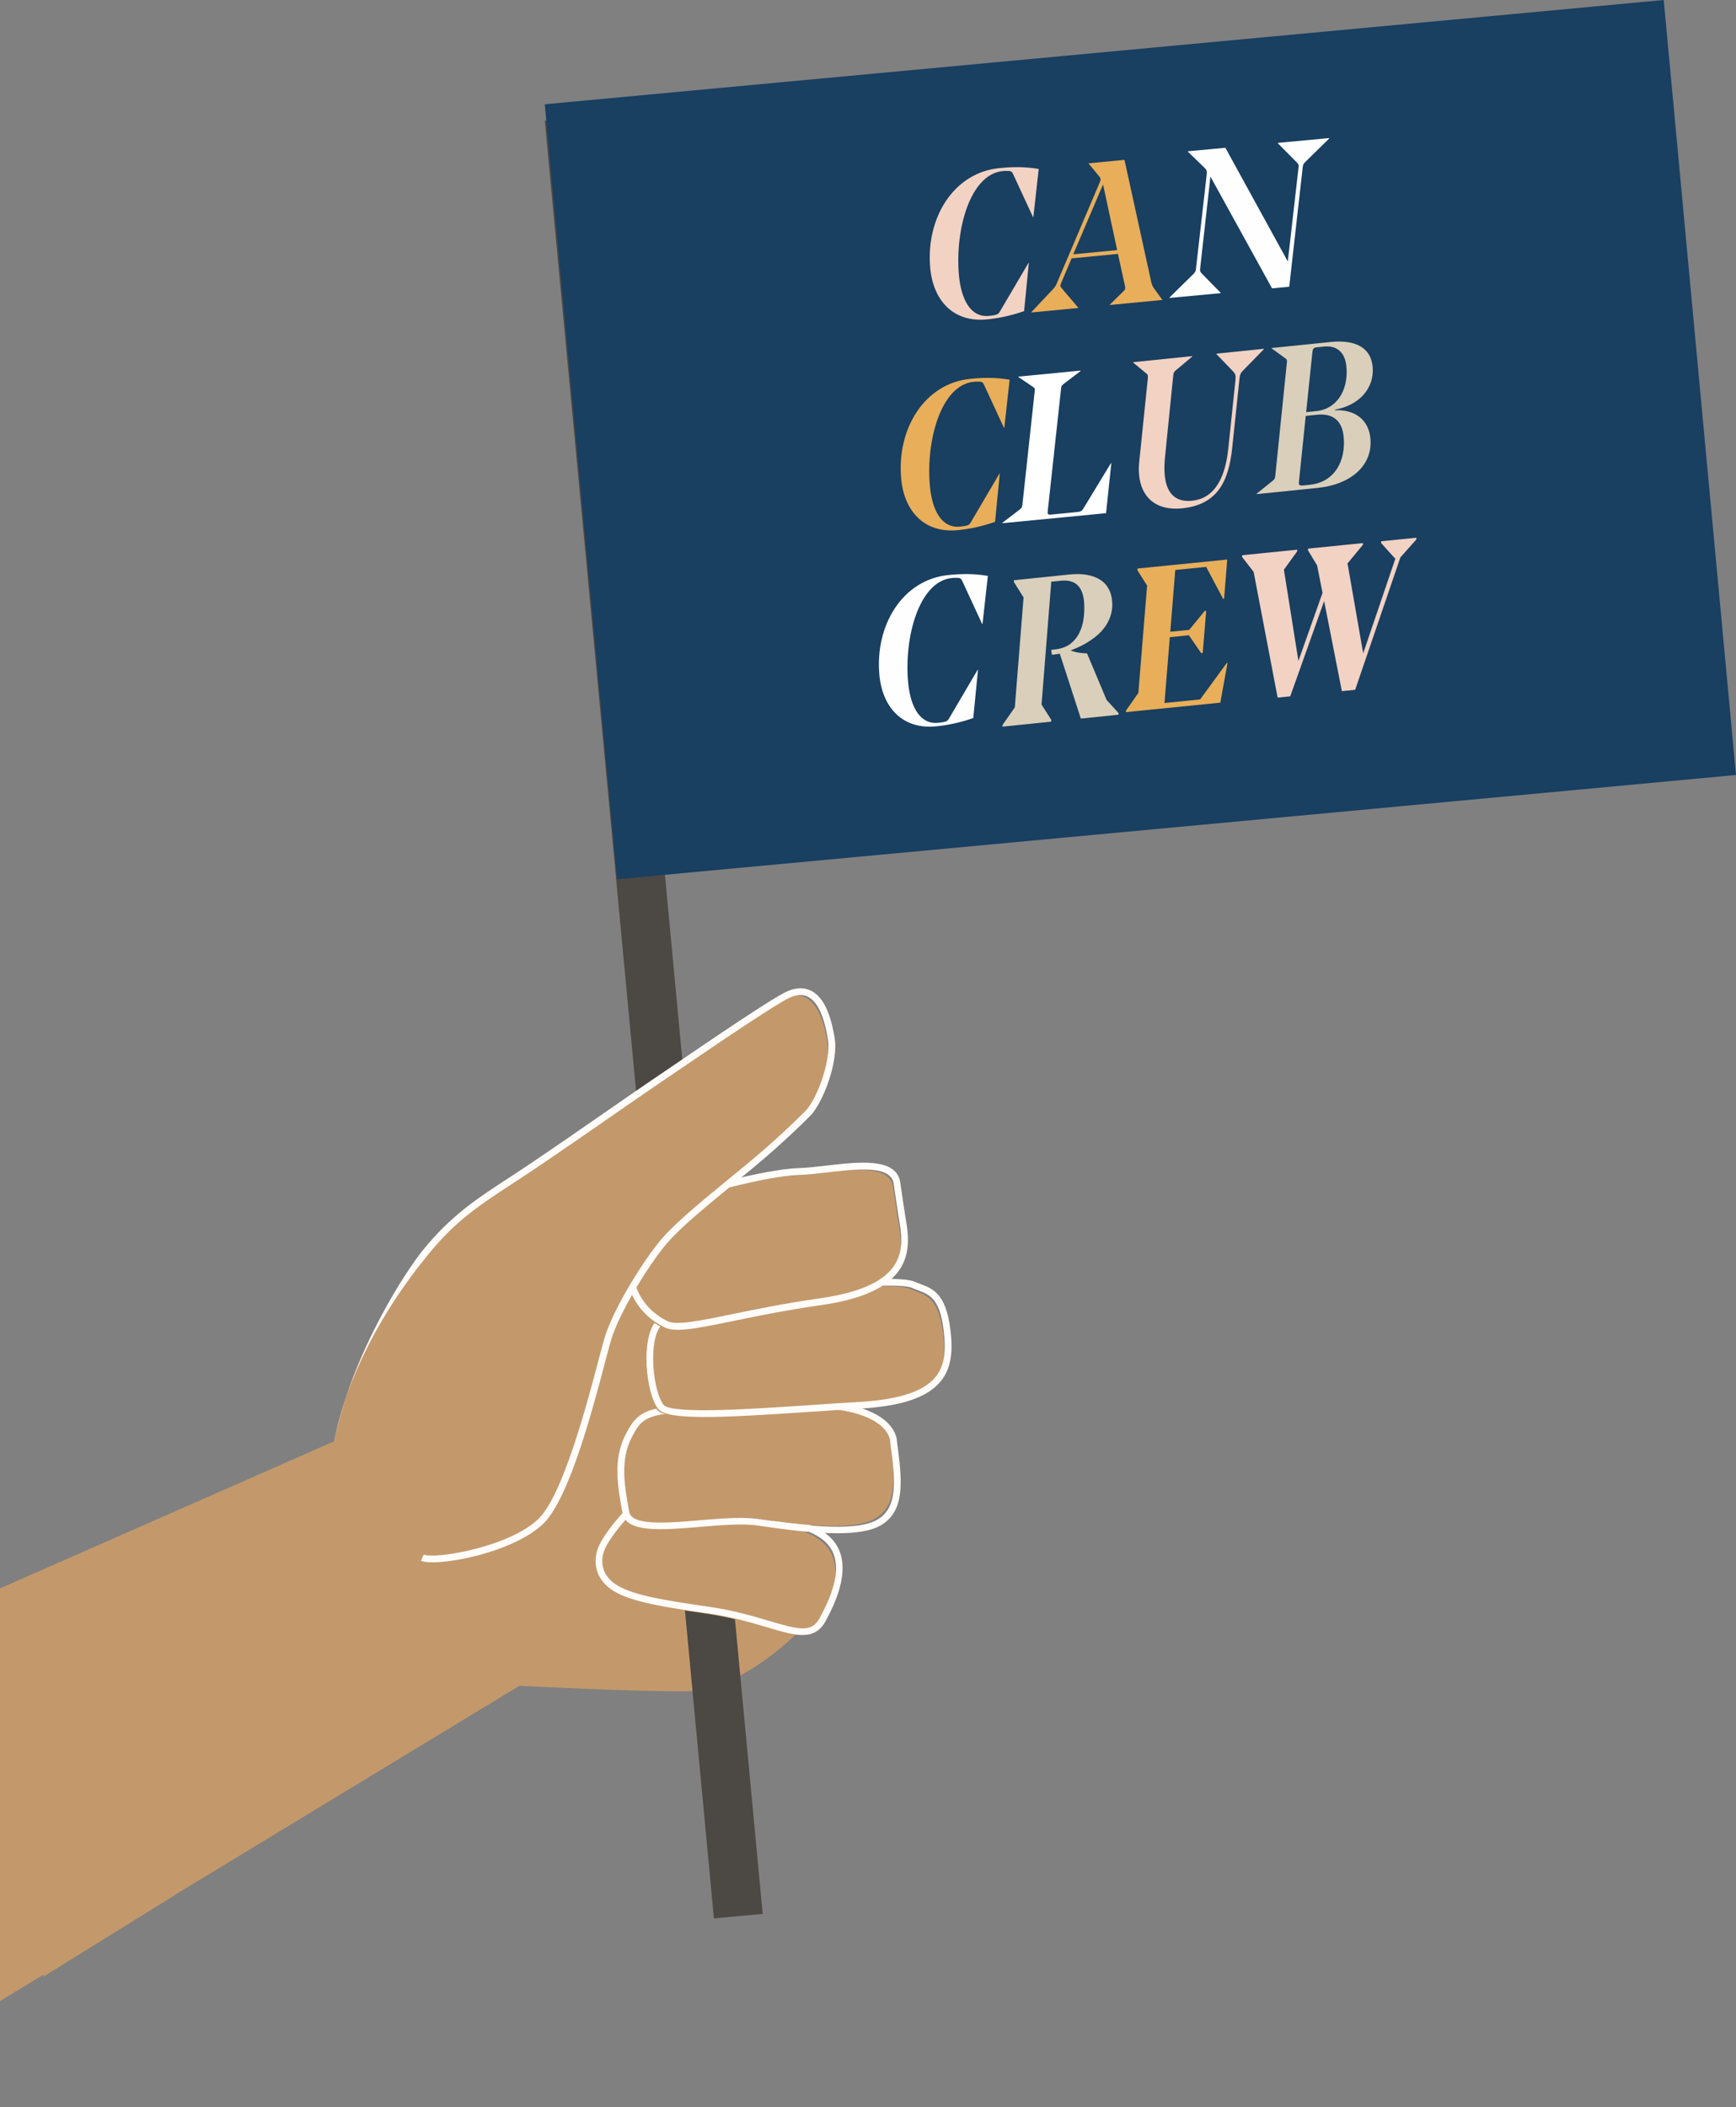 <?xml version="1.0" encoding="UTF-8"?>
<svg width="239px" height="290px" viewBox="0 0 239 290" version="1.1" xmlns="http://www.w3.org/2000/svg" xmlns:xlink="http://www.w3.org/1999/xlink">
    <rect x="0" y="0" width="239" height="290" fill="#808080" stroke="none"/>
    <defs>
        <polygon id="path-1" points="0 0 197 0 197 130 0 130"></polygon>
    </defs>
    <g transform="translate(-87, 0)">
        <g transform="translate(0, 171)">
            <mask id="mask-2" fill="white">
                <use xlink:href="#path-1"></use>
            </mask>
            <path d="M197,53.471 C197,53.471 189.186,61.673 181.472,61.738 C173.757,61.804 158.516,60.985 158.516,60.985 L44.756,130 L0,85.865 L139.403,24.533 C139.403,24.533 182.859,-6.718 187.6,1.323 C192.343,9.363 191.708,19.92 188.353,27.907 C184.997,35.894 197,53.471 197,53.471" id="Fill-1" fill="#C3996B" mask="url(#mask-2)"></path>
        </g>
        <polygon id="Fill-4" fill="#4C4844" points="192 263.38 185.287 264 162 16.62 168.715 16"></polygon>
        <polygon id="Fill-6" fill="#193F61" points="326 106.65 171.952 121 162 14.35 316.047 0"></polygon>
        <path d="M186.982,208.543 L173.564,208 C173.564,208 170.537,211.072 169.462,213.337 C168.641,215.069 168.726,217.492 171.283,219.045 C173.838,220.599 178.865,221.281 184.179,222.06 C193.268,223.393 197.677,227.147 199.709,223.342 C200.749,221.393 203.902,215.616 200.369,212.338 C197.01,209.218 186.982,208.543 186.982,208.543" id="Fill-8" fill="#C3996B"></path>
        <path d="M174.22,207.941 C173.617,208.571 171.236,211.126 170.334,213.031 C169.599,214.583 169.646,216.748 171.983,218.171 C174.36,219.617 179.082,220.309 184.079,221.04 L184.746,221.137 C188.034,221.621 190.724,222.419 192.885,223.06 C197.033,224.29 198.759,224.71 199.848,222.665 C200.97,220.561 203.842,215.177 200.605,212.167 C197.426,209.21 187.751,208.498 187.465,208.477 L174.22,207.941 Z M197.494,225 C196.173,225 194.56,224.521 192.626,223.946 C190.492,223.314 187.837,222.525 184.613,222.053 L183.948,221.954 C178.855,221.209 174.044,220.506 171.508,218.962 C168.643,217.218 168.638,214.462 169.504,212.633 C170.603,210.314 173.581,207.274 173.706,207.146 L173.85,207 L187.521,207.555 C187.939,207.582 197.78,208.281 201.228,211.489 C204.987,214.984 201.759,221.037 200.698,223.026 C199.921,224.484 198.863,225 197.494,225 L197.494,225 Z" id="Fill-10" fill="#FFFCFA"></path>
        <path d="M209.486,197.928 C210.153,202.932 210.702,207.055 207.545,208.943 C204.388,210.831 196.584,209.779 190.868,208.942 C185.151,208.105 173.378,211.309 172.698,207.62 C172.017,203.931 171.383,200.31 173.116,197.061 C174.288,194.862 175.012,193.194 182.423,193.659 C191.326,194.219 198.262,192.234 203.337,193.343 C209.623,194.715 209.486,197.928 209.486,197.928" id="Fill-12" fill="#C3996B"></path>
        <path d="M188.985,208.887 C189.876,208.887 190.706,208.931 191.442,209.039 C196.398,209.768 204.694,210.986 207.832,209.102 C210.738,207.357 210.216,203.434 209.557,198.468 L209.551,198.43 L209.553,198.395 C209.555,198.258 209.519,195.504 203.758,194.24 C201.183,193.676 198.054,193.937 194.433,194.238 C191.04,194.521 187.194,194.842 182.882,194.569 C175.914,194.128 175.146,195.59 174.078,197.609 L174.006,197.746 C172.317,200.926 172.984,204.561 173.632,208.078 C173.984,210.001 178.936,209.585 183.305,209.217 C185.247,209.054 187.231,208.887 188.985,208.887 M202.28,211 C198.98,211 195.028,210.483 191.302,209.935 C189.226,209.629 186.257,209.88 183.387,210.121 C178.154,210.561 173.214,210.976 172.71,208.238 C172.037,204.572 171.341,200.783 173.174,197.331 L173.246,197.194 C174.562,194.709 175.731,193.215 182.942,193.664 C187.185,193.933 190.993,193.614 194.352,193.334 C198.052,193.026 201.247,192.76 203.965,193.356 C210.236,194.731 210.485,197.939 210.489,198.382 C211.161,203.45 211.735,207.825 208.324,209.873 C206.951,210.697 204.806,211 202.28,211" id="Fill-14" fill="#FFFCFA"></path>
        <path d="M216.949,184.573 C217.366,189.742 215.395,193.263 204.689,193.865 C193.896,194.471 179.023,195.97 177.519,194.068 C175.918,192.047 175.229,184.774 177.235,182.578 C179.244,180.384 184.884,178.363 191.978,177.942 C199.072,177.522 210.182,176.454 212.213,177.345 C214.246,178.235 216.431,178.148 216.949,184.573" id="Fill-16" fill="#C3996B"></path>
        <path d="M209.257,176.921 C206.15,176.921 201.53,177.248 197.551,177.528 C195.766,177.654 194.036,177.777 192.496,177.868 C184.985,178.315 179.742,180.517 178.046,182.372 C176.173,184.426 176.891,191.47 178.351,193.318 C179.408,194.654 190.385,193.914 198.401,193.371 C200.729,193.213 203.032,193.058 205.175,192.937 C210.549,192.634 213.977,191.562 215.655,189.658 C216.802,188.357 217.222,186.643 217.018,184.103 C216.59,178.759 215.089,178.197 213.352,177.547 C213.085,177.446 212.817,177.346 212.55,177.229 C212.045,177.007 210.851,176.921 209.257,176.921 M184.021,195 C180.451,195 178.254,194.695 177.615,193.887 C175.922,191.744 175.155,184.163 177.353,181.753 C179.611,179.28 185.674,177.348 192.44,176.945 C193.978,176.855 195.703,176.733 197.485,176.606 C205.531,176.04 211.349,175.692 212.93,176.385 C213.178,176.494 213.431,176.589 213.681,176.682 C215.545,177.381 217.473,178.102 217.949,184.029 C218.172,186.8 217.666,188.782 216.358,190.265 C214.481,192.395 210.944,193.537 205.229,193.859 C203.089,193.98 200.79,194.135 198.464,194.293 C192.431,194.701 187.555,195 184.021,195" id="Fill-18" fill="#FFFCFA"></path>
        <path d="M210.788,168.868 C211.505,173.193 211.008,177.973 199.4,179.626 C187.792,181.28 180.594,183.821 178.291,182.741 C175.987,181.66 173.414,179.347 173.072,174.899 C172.747,170.652 173.385,167.631 177.783,166.107 C182.182,164.585 191.789,161.902 196.512,161.748 C201.235,161.595 209.391,159.397 209.953,163.339 C210.512,167.281 210.788,168.868 210.788,168.868" id="Fill-20" fill="#C3996B"></path>
        <path d="M205.882,160.945 C204.349,160.945 202.577,161.15 200.896,161.344 C199.501,161.505 198.183,161.658 197.035,161.695 C192.285,161.849 182.555,164.602 178.402,166.04 C174.291,167.465 173.673,170.172 173.993,174.367 C174.348,179.004 177.254,181.036 178.954,181.833 C180.185,182.411 183.406,181.752 187.86,180.837 C191.089,180.174 195.108,179.349 199.851,178.673 C205.124,177.921 208.445,176.494 210.004,174.306 C211.32,172.462 211.18,170.305 210.871,168.44 C210.86,168.373 210.579,166.737 210.031,162.885 C209.817,161.373 208.098,160.945 205.882,160.945 M180.327,183 C179.601,183 179.019,182.908 178.57,182.697 C176.685,181.812 173.464,179.563 173.071,174.441 C172.734,170.023 173.461,166.751 178.106,165.141 C182.304,163.687 192.158,160.904 197.006,160.746 C198.116,160.711 199.416,160.56 200.793,160.401 C205.321,159.877 210.454,159.283 210.945,162.747 C211.5,166.642 211.779,168.259 211.782,168.275 L211.783,168.279 C212.104,170.221 212.278,172.724 210.749,174.868 C209.034,177.272 205.512,178.825 199.978,179.613 C195.263,180.285 191.259,181.107 188.041,181.768 C184.554,182.484 182.037,183 180.327,183" id="Fill-22" fill="#FFFCFA"></path>
        <path d="M144.668,214.816 C146.458,215.618 156.848,213.774 160.962,209.826 C165.076,205.878 168.956,188.958 170.145,184.865 C171.332,180.772 175.701,173.886 177.992,171.246 C180.285,168.608 184.507,165.279 189.753,160.952 C194.476,157.057 197.894,153.53 197.894,153.53 C199.806,151.109 201.328,146.167 200.939,143.633 C200.548,141.099 199.374,135.48 195.033,137.388 C192.814,138.363 181.28,146.308 179.275,147.661 C171.329,153.02 167.852,155.592 159.904,160.953 C153.788,165.08 149.749,167.121 145.115,172.834 C141.616,177.145 135.359,186.638 133,198.3" id="Fill-24" fill="#C3996B"></path>
        <path d="M144.948,214.783 L145.339,213.93 C146.834,214.598 157.043,212.941 161.123,209.026 C164.491,205.794 167.823,193.157 169.424,187.083 C169.74,185.882 169.999,184.903 170.189,184.249 C171.407,180.052 175.781,173.159 178.139,170.441 C180.117,168.167 183.454,165.429 187.678,161.964 L189.966,160.084 C194.621,156.247 198.043,152.725 198.077,152.691 C199.879,150.404 201.369,145.586 200.999,143.179 C200.496,139.916 199.586,137.906 198.294,137.208 C197.579,136.822 196.746,136.844 195.747,137.284 C193.87,138.109 184.783,144.303 181.362,146.634 L180.049,147.527 C176.069,150.211 173.16,152.23 170.349,154.183 C167.54,156.133 164.635,158.15 160.66,160.831 C159.546,161.582 158.5,162.266 157.507,162.914 C152.981,165.87 149.71,168.007 145.959,172.628 C143.799,175.292 135.617,185.367 133,198.3 L133,197.734 C133.047,197.502 132.95,198.531 133,198.3 C135.773,185.506 143.065,174.699 145.221,172.043 C149.064,167.307 152.56,165.023 156.985,162.133 C157.975,161.487 159.016,160.806 160.127,160.057 C164.096,157.38 166.999,155.366 169.805,153.417 C172.62,151.462 175.53,149.441 179.515,146.753 L180.824,145.862 C184.589,143.297 193.405,137.289 195.363,136.429 C196.632,135.871 197.77,135.858 198.749,136.386 C200.335,137.244 201.377,139.42 201.934,143.039 C202.343,145.692 200.786,150.776 198.792,153.303 C198.726,153.374 195.267,156.932 190.573,160.802 L188.283,162.685 C184.092,166.122 180.783,168.836 178.858,171.053 C176.527,173.738 172.242,180.572 171.099,184.508 C170.911,185.157 170.654,186.128 170.34,187.32 C168.593,193.947 165.342,206.283 161.782,209.698 C158.181,213.152 150.221,215 146.551,215 C145.827,215 145.271,214.928 144.948,214.783 Z" id="Fill-26" fill="#FFFCFA"></path>
        <polygon id="Fill-30" fill="#C3996B" points="111 260.834 93 272 93 216.543 103.099 212"></polygon>
        <path d="M215.067,36.882 C214.44,30.062 218.244,23.769 224.566,23.137 C226.303,22.962 227.97,22.911 230,23.249 L229.268,29.863 L229.213,29.869 L226.511,24.027 C226.303,23.563 226.166,23.548 225.835,23.524 C225.45,23.505 225.26,23.524 225.014,23.549 C220.564,23.994 218.445,31.632 219.024,37.915 C219.321,41.141 220.599,43.726 223.151,43.47 C223.395,43.447 223.64,43.422 223.909,43.366 C224.364,43.263 224.468,43.195 224.68,42.832 L228.589,36.187 L228.642,36.181 L227.993,42.815 C226.242,43.418 224.63,43.78 222.893,43.953 C218.225,44.421 215.476,41.326 215.067,36.882" id="Fill-32" fill="#F2D2C3"></path>
        <path d="M234.759,34.996 L240.804,34.417 L238.86,25.377 L234.759,34.996 Z M240.91,34.942 L234.53,35.552 L233.104,38.923 C232.919,39.363 232.953,39.416 233.335,39.858 L235.437,42.33 L235.442,42.385 L229.006,43 L229,42.944 L231.767,40.008 C232.282,39.48 232.352,39.333 232.559,38.834 L238.361,25.199 C238.616,24.612 238.551,24.534 238.265,24.195 L236.89,22.526 L236.884,22.47 L241.81,22 L245.485,38.752 C245.589,39.249 245.692,39.436 245.984,39.831 L246.993,41.224 L247,41.28 L239.808,41.968 L239.801,41.912 L241.712,40.042 C241.92,39.853 241.957,39.652 241.867,39.295 L240.91,34.942 Z" id="Fill-34" fill="#E8AE59"></path>
        <path d="M264.296,35.988 L265.766,23.112 C265.814,22.71 265.802,22.598 265.45,22.262 L262.926,19.717 L262.92,19.661 L269.994,19 L270,19.056 L266.865,22.13 C266.464,22.508 266.389,22.628 266.344,23.058 L264.493,39.46 L262.125,39.681 L253.644,24.301 L252.233,36.889 C252.192,37.346 252.228,37.428 252.55,37.738 L255.045,40.286 L255.05,40.342 L248.006,41 L248,40.944 L251.135,37.87 C251.536,37.492 251.611,37.372 251.656,36.943 L253.125,24.066 C253.195,23.577 253.118,23.386 252.891,23.152 L250.539,20.874 L250.534,20.818 L255.702,20.335 L264.296,35.988 Z" id="Fill-36" fill="#FEFEFE"></path>
        <path d="M211.067,65.882 C210.44,59.062 214.243,52.769 220.567,52.136 C222.303,51.963 223.97,51.911 226,52.25 L225.267,58.863 L225.213,58.869 L222.511,53.027 C222.303,52.562 222.165,52.548 221.835,52.524 C221.449,52.505 221.259,52.524 221.015,52.549 C216.564,52.994 214.446,60.632 215.024,66.914 C215.321,70.141 216.599,72.725 219.151,72.47 C219.395,72.446 219.64,72.421 219.909,72.366 C220.364,72.264 220.468,72.196 220.681,71.832 L224.588,65.186 L224.642,65.181 L223.993,71.815 C222.241,72.418 220.631,72.779 218.894,72.954 C214.226,73.42 211.476,70.326 211.067,65.882" id="Fill-38" fill="#E8AE59"></path>
        <path d="M231.259,70.203 C231.201,70.777 231.238,70.858 231.712,70.812 L235.202,70.475 C235.734,70.424 235.926,70.377 236.168,69.956 L239.943,63.741 L240,63.737 L239.274,70.621 L225.005,72 L225,71.944 L227.337,70.156 C227.627,69.929 227.703,69.837 227.753,69.491 L229.45,53.854 C229.5,53.509 229.461,53.398 229.192,53.226 L227.204,51.885 L227.199,51.828 L235.772,51 L235.777,51.056 L233.463,52.813 C233.122,53.073 233.102,53.16 233.078,53.503 L231.259,70.203 Z" id="Fill-40" fill="#FFFFFF"></path>
        <path d="M243.819,65.338 C243.772,64.817 243.775,64.233 243.831,63.645 L245.028,52.027 C245.049,51.645 245.041,51.559 244.776,51.353 L243.005,49.9 L243,49.842 L251.13,49.009 L251.135,49.068 L248.922,50.928 C248.616,51.163 248.572,51.285 248.524,51.668 L247.382,62.989 C247.298,63.872 247.286,64.662 247.349,65.356 C247.588,68.015 248.946,69.131 251.115,68.909 C254.014,68.612 255.649,66.111 256.102,61.718 L257.088,52.31 C257.142,51.692 257.122,51.46 256.671,51.011 L254.468,48.727 L254.463,48.668 L260.995,48 L261,48.058 L258.245,50.878 C257.717,51.399 257.684,51.637 257.63,52.255 L256.642,61.633 C256.155,66.263 254.61,69.456 249.732,69.955 C246.154,70.32 244.097,68.431 243.819,65.338" id="Fill-42" fill="#F2D2C3"></path>
        <path d="M266.821,56.718 L268.294,56.567 C270.82,56.309 272.677,53.94 272.363,50.463 C272.182,48.444 271.01,47.517 269.301,47.692 L268.249,47.799 C267.854,47.84 267.735,47.993 267.676,48.508 L266.821,56.718 Z M266.762,57.233 L265.842,66.187 C265.766,66.817 265.876,66.862 266.612,66.787 L267.297,66.717 C270.769,66.361 272.284,63.433 271.989,60.152 C271.794,57.993 270.629,56.838 268.287,57.078 L266.762,57.233 Z M270.2,47.062 C273.62,46.712 275.74,47.853 275.978,50.489 C276.243,53.433 274.093,55.804 270.798,56.367 L270.78,56.455 C273.636,56.333 275.445,57.846 275.669,60.341 C276.008,64.099 272.921,66.678 268.449,67.137 L260.004,68 L260,67.944 L262.178,66.193 C262.477,65.964 262.519,65.847 262.567,65.502 L264.165,49.915 C264.212,49.57 264.176,49.46 263.923,49.288 L262.077,47.949 L262.071,47.893 L270.2,47.062 Z" id="Fill-44" fill="#DACFBA"></path>
        <path d="M208.067,92.882 C207.44,86.062 211.243,79.769 217.567,79.136 C219.303,78.963 220.97,78.911 223,79.25 L222.267,85.863 L222.213,85.869 L219.511,80.027 C219.303,79.562 219.165,79.548 218.835,79.524 C218.449,79.505 218.259,79.524 218.015,79.549 C213.564,79.994 211.446,87.632 212.024,93.914 C212.321,97.141 213.599,99.725 216.151,99.47 C216.395,99.446 216.64,99.421 216.909,99.366 C217.364,99.264 217.468,99.196 217.681,98.832 L221.588,92.186 L221.642,92.181 L220.993,98.815 C219.241,99.418 217.631,99.779 215.894,99.954 C211.226,100.42 208.476,97.326 208.067,92.882" id="Fill-46" fill="#FEFEFE"></path>
        <path d="M225.03,99.762 L226.713,97.339 L227.916,82.21 L226.577,80.084 L226.595,79.845 L234.235,79.06 C235.174,78.963 236.002,78.984 236.72,79.124 C237.438,79.263 238.042,79.497 238.532,79.826 C239.021,80.156 239.399,80.577 239.664,81.092 C239.928,81.607 240.08,82.187 240.121,82.83 C240.161,83.458 240.102,84.035 239.948,84.564 C239.793,85.094 239.572,85.582 239.285,86.028 C238.998,86.474 238.658,86.877 238.264,87.238 C237.87,87.598 237.455,87.92 237.018,88.205 C236.583,88.492 236.138,88.744 235.682,88.963 C235.226,89.18 234.797,89.361 234.393,89.505 L234.613,89.593 C234.89,89.694 235.194,89.77 235.528,89.818 C235.86,89.867 236.238,89.904 236.659,89.924 L239.344,96.317 L241,98.134 L240.981,98.357 L235.803,98.89 L232.902,89.949 C232.664,90.002 232.476,90.035 232.334,90.05 L231.808,90.104 L231.721,89.433 L232.492,89.339 C233.265,89.222 233.903,88.964 234.408,88.565 C234.911,88.166 235.308,87.673 235.598,87.088 C235.888,86.503 236.081,85.853 236.18,85.139 C236.278,84.426 236.303,83.7 236.257,82.963 C236.225,82.458 236.141,82.003 236.003,81.601 C235.865,81.199 235.668,80.862 235.412,80.592 C235.154,80.322 234.83,80.128 234.441,80.011 C234.05,79.894 233.584,79.863 233.039,79.919 L231.731,80.053 L230.392,96.96 L231.739,99.072 L231.71,99.31 L225,100 L225.03,99.762 Z" id="Fill-48" fill="#DACFBA"></path>
        <polygon id="Fill-50" fill="#E8AE59" points="242.03 97.766 243.72 95.363 244.924 80.586 243.588 78.472 243.606 78.238 255.957 77 255.523 82.411 255.4 82.423 253.055 78.012 248.803 78.438 248.116 86.94 250.725 86.678 252.847 84.082 253.059 84.06 252.582 89.857 252.369 89.879 250.672 87.42 248.05 87.682 247.319 96.745 252.224 96.253 255.887 91.241 256 91.23 255.003 96.697 242 98"></polygon>
        <polygon id="Fill-52" fill="#F2D2C3" points="262.894 96 259.592 78.704 258 76.645 258.02 76.405 265.597 75.645 265.578 75.885 263.779 78.368 263.756 78.371 265.757 90.954 269.075 81.591 268.334 77.814 267.077 75.734 267.084 75.497 274.65 74.737 274.632 74.977 272.556 77.488 272.51 77.493 274.674 89.906 279.121 76.83 279.04 76.838 277.142 74.725 277.162 74.485 282 74 281.992 74.238 279.797 76.706 273.57 94.929 271.739 95.113 269.298 82.714 264.632 95.826"></polygon>
    </g>
</svg>

